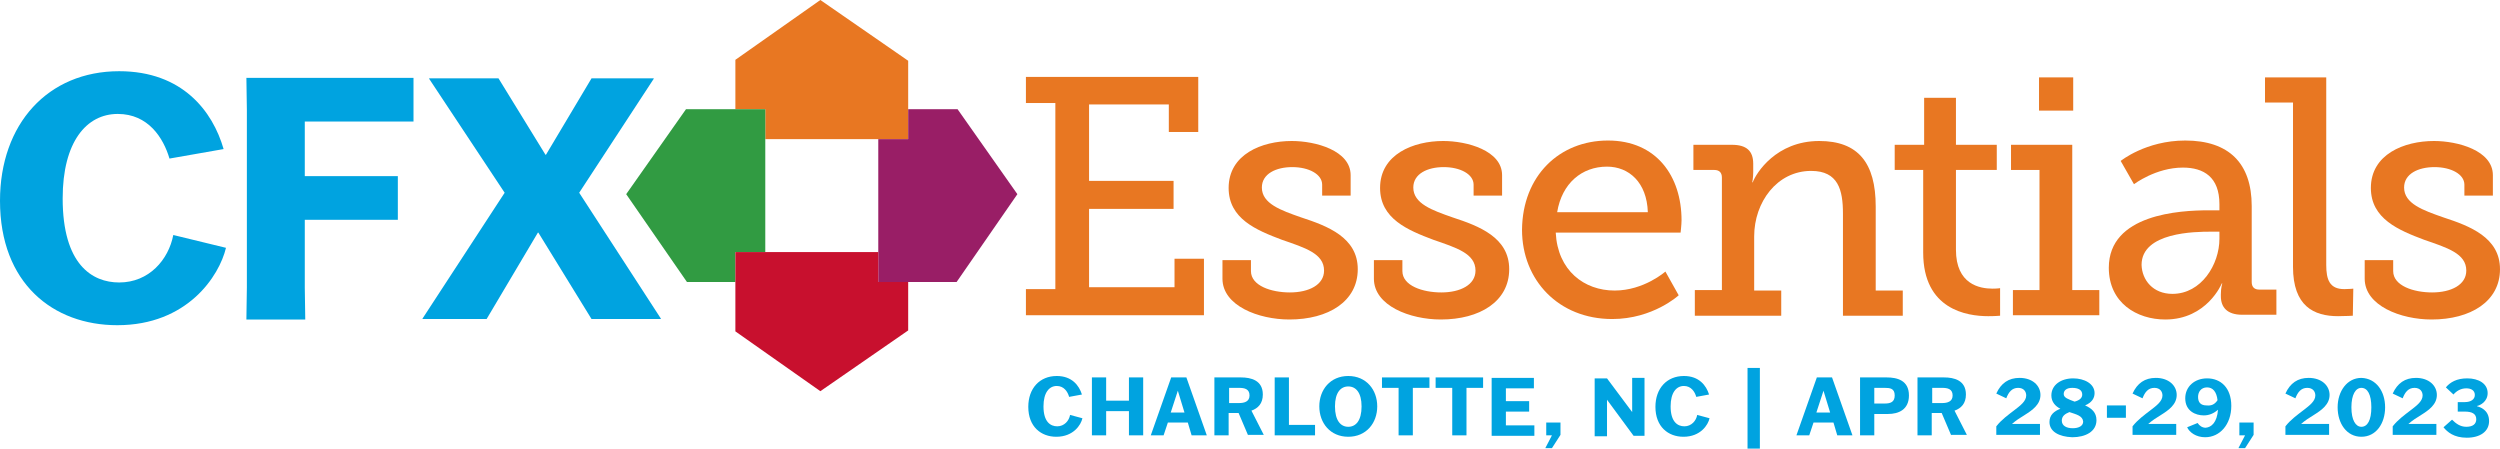 <?xml version="1.0" encoding="utf-8"?>
<!-- Generator: Adobe Illustrator 26.1.0, SVG Export Plug-In . SVG Version: 6.00 Build 0)  -->
<svg version="1.1" id="Layer_1" xmlns="http://www.w3.org/2000/svg" xmlns:xlink="http://www.w3.org/1999/xlink" x="0px" y="0px"
	 viewBox="0 0 526.6 94.5" style="enable-background:new 0 0 526.6 94.5;" xml:space="preserve">
<style type="text/css">
	.st0{fill:#00A3E0;}
	.st1{fill:none;}
	.st2{fill:#E87722;}
	.st3{fill:#991E66;}
	.st4{fill:#319B42;}
	.st5{fill:#C8102E;}
</style>
<g>
	<path class="st0" d="M47.6,52.2c-1.4,5.9-8.1,16.3-22.9,16.3C11.2,68.5,0,59.7,0,42.3c0-16.2,10.1-27.3,25.1-27.3
		c13.3,0,19.7,8.4,22,16.4l-11.4,2C34.4,29,31.2,24,24.8,24c-6.6,0-11.6,5.9-11.6,17.8c0,13.9,6.2,17.7,11.9,17.7
		c6.3,0,10.4-4.8,11.4-10L47.6,52.2z"/>
	<path class="st0" d="M83.8,46.3H64.2v14.3l0.1,6.7H51.9l0.1-6.7V23.1l-0.1-6.7h35.2v9.2H64.2v11.5h19.6V46.3z"/>
	<path class="st0" d="M113.4,49h-0.1l-10.8,18.2H89v-0.1l17.3-26.5l-15.9-24v-0.1h14.6l9.9,16.1h0.1l9.6-16.1h13.1v0.1l-15.7,24
		l17.2,26.5v0.1h-14.6L113.4,49z"/>
</g>
<rect x="161.2" y="29.3" class="st1" width="23.8" height="23.8"/>
<polygon class="st2" points="172.8,0 154.9,12.6 154.9,23 161.2,23 161.2,29.3 185,29.3 185,29.3 191.3,29.3 191.3,23 191.3,23 
	191.3,12.8 "/>
<polygon class="st3" points="201.7,23 191.3,23 191.3,29.3 185,29.3 185,53.1 185,59.4 191.3,59.4 201.5,59.4 214.3,40.9 "/>
<polygon class="st4" points="154.9,23 144.5,23 131.9,40.9 144.7,59.4 154.9,59.4 154.9,53.1 161.2,53.1 161.2,29.3 161.2,23 "/>
<polygon class="st5" points="185,59.4 185,53.1 161.2,53.1 154.9,53.1 154.9,59.4 154.9,69.8 172.8,82.4 191.3,69.6 191.3,59.4 "/>
<g>
	<path class="st2" d="M216.1,60.9h6.2V21.7h-6.2v-5.5h36.3v11.6h-6.2v-5.8h-16.8v16.1h17.8V44h-17.8v16.5h18v-6h6.2v11.9h-37.5V60.9
		z"/>
	<path class="st2" d="M257.5,54.8h6v2.3c0,3.1,4.3,4.5,8.2,4.5c4,0,7.2-1.6,7.2-4.6c0-3.6-4-4.8-8.9-6.5c-5.3-2-11.2-4.4-11.2-10.9
		c0-7.1,7-9.9,13.3-9.9c5,0,12.4,2,12.4,7.2v4.3h-6v-2.3c0-2.2-2.8-3.7-6.3-3.7c-3.4,0-6.4,1.4-6.4,4.3c0,3.4,4,4.8,8.3,6.3
		c5.5,1.8,11.9,4.2,11.9,10.9c0,6.8-6.2,10.6-14.4,10.6c-6.5,0-14.1-2.9-14.1-8.6V54.8z"/>
	<path class="st2" d="M289.4,54.8h6v2.3c0,3.1,4.3,4.5,8.2,4.5c4,0,7.2-1.6,7.2-4.6c0-3.6-4-4.8-8.9-6.5c-5.3-2-11.2-4.4-11.2-10.9
		c0-7.1,7-9.9,13.3-9.9c5,0,12.4,2,12.4,7.2v4.3h-6v-2.3c0-2.2-2.8-3.7-6.3-3.7c-3.4,0-6.4,1.4-6.4,4.3c0,3.4,4,4.8,8.3,6.3
		c5.5,1.8,11.9,4.2,11.9,10.9c0,6.8-6.2,10.6-14.4,10.6c-6.5,0-14.1-2.9-14.1-8.6V54.8z"/>
	<path class="st2" d="M338.7,29.6c10.2,0,15.5,7.5,15.5,16.8c0,0.9-0.2,2.6-0.2,2.6h-26.3c0.4,8,6,12.2,12.4,12.2
		c6.2,0,10.7-4,10.7-4l2.8,5c0,0-5.4,5-14,5c-11.3,0-19-8.2-19-18.8C320.7,37,328.5,29.6,338.7,29.6z M347.1,44.7
		c-0.2-6.3-4-9.6-8.6-9.6c-5.3,0-9.5,3.5-10.5,9.6H347.1z"/>
	<path class="st2" d="M357.1,61.1h5.6V37.4c0-1.1-0.6-1.6-1.6-1.6h-4.4v-5.3h8.1c3.1,0,4.5,1.3,4.5,4v1.8c0,1.1-0.2,2.1-0.2,2.1h0.1
		c0.7-1.9,4.9-8.7,14-8.7c8.2,0,11.9,4.6,11.9,13.8v17.7h5.7v5.3h-12.6V45c0-5-1-9-6.7-9c-7.2,0-12,6.6-12,13.8v11.4h5.7v5.3h-18.2
		V61.1z"/>
	<path class="st2" d="M405.1,35.8h-6v-5.3h6.2v-9.9h6.7v9.9h8.6v5.3H412v16.8c0,7.3,5,8.2,7.7,8.2c1,0,1.6-0.1,1.6-0.1v5.8
		c0,0-1,0.1-2.5,0.1c-4.5,0-13.7-1.4-13.7-13.4V35.8z"/>
	<path class="st2" d="M424,61.1h5.6V35.8h-6v-5.3h12.9v30.6h5.7v5.3H424V61.1z M429.5,16.3h7.2v7h-7.2V16.3z"/>
	<path class="st2" d="M465.2,44.3h2.3V43c0-5.7-3.3-7.7-7.7-7.7c-5.7,0-10.3,3.5-10.3,3.5l-2.8-4.9c0,0,5.3-4.3,13.6-4.3
		c9.2,0,14,4.8,14,13.8v16c0,1.1,0.6,1.6,1.6,1.6h3.6v5.3h-7.2c-3.2,0-4.5-1.6-4.5-3.9V62c0-1.4,0.3-2.3,0.3-2.3H468
		c0,0-3.1,7.6-11.9,7.6c-6,0-11.9-3.5-11.9-10.9C444.2,45.1,459.2,44.3,465.2,44.3z M457.6,61.9c6.1,0,9.9-6.2,9.9-11.6v-1.5h-1.8
		c-3.3,0-14.6,0.1-14.6,7C451.2,59,453.5,61.9,457.6,61.9z"/>
	<path class="st2" d="M483.1,21.6h-6v-5.3H490v39.5c0,3.1,0.7,5.1,3.8,5.1c1.1,0,1.9-0.1,1.9-0.1l-0.1,5.7c0,0-1.4,0.1-3.1,0.1
		c-5.1,0-9.5-2.1-9.5-10.4V21.6z"/>
	<path class="st2" d="M498.1,54.8h6v2.3c0,3.1,4.3,4.5,8.2,4.5c4,0,7.2-1.6,7.2-4.6c0-3.6-4-4.8-8.9-6.5c-5.3-2-11.2-4.4-11.2-10.9
		c0-7.1,7-9.9,13.3-9.9c5,0,12.4,2,12.4,7.2v4.3h-6v-2.3c0-2.2-2.8-3.7-6.3-3.7c-3.4,0-6.4,1.4-6.4,4.3c0,3.4,4,4.8,8.3,6.3
		c5.5,1.8,11.9,4.2,11.9,10.9c0,6.8-6.2,10.6-14.4,10.6c-6.5,0-14.1-2.9-14.1-8.6V54.8z"/>
</g>
<g>
	<path class="st0" d="M228,88.1c-0.3,1.4-1.9,3.9-5.5,3.9c-3.2,0-5.9-2.1-5.9-6.3c0-3.9,2.4-6.5,6-6.5c3.2,0,4.7,2,5.3,3.9l-2.7,0.5
		c-0.3-1.1-1.1-2.3-2.6-2.3c-1.6,0-2.8,1.4-2.8,4.3c0,3.3,1.5,4.2,2.9,4.2c1.5,0,2.5-1.2,2.7-2.4L228,88.1z"/>
	<path class="st0" d="M237.8,91.7l0-1.6v-3.5H233v3.5l0,1.6h-3l0-1.6v-9l0-1.6h3l0,1.6v3.3h4.8v-3.3l0-1.6h3l0,1.6v9l0,1.6H237.8z"
		/>
	<path class="st0" d="M245.1,91.7h-2.7l4.3-12.2h3.2l4.3,12.2H251l-0.8-2.7H246L245.1,91.7z M246.6,86.9h2.9l-1.4-4.6h0L246.6,86.9z
		"/>
	<path class="st0" d="M262.9,91.7l-2-4.7h-2.1v3.1l0,1.6h-3l0-1.6v-9l0-1.6h5.6c2.1,0,4.6,0.6,4.6,3.6c0,1.9-1,2.9-2.4,3.4l2.6,5.1
		v0H262.9z M258.8,84.9h2.2c1.1,0,2.2-0.3,2.2-1.6c0-1.4-1.1-1.6-2.2-1.6h-2.1V84.9z"/>
	<path class="st0" d="M268.5,91.7l0-1.6v-9l0-1.6h3l0,1.6v8.4h5.5v2.2H268.5z"/>
	<path class="st0" d="M277.9,85.6c0-3.5,2.3-6.4,6.1-6.4c3.8,0,6.1,2.9,6.1,6.4c0,3.5-2.3,6.4-6.1,6.4
		C280.2,92,277.9,89.1,277.9,85.6z M286.8,85.6c0-2.9-1.2-4.2-2.8-4.2s-2.8,1.3-2.8,4.2c0,3,1.2,4.3,2.8,4.3S286.8,88.6,286.8,85.6z
		"/>
	<path class="st0" d="M297.6,81.7v8.4l0,1.6h-3l0-1.6v-8.4h-3.5v-2.2h10v2.2H297.6z"/>
	<path class="st0" d="M308.9,81.7v8.4l0,1.6h-3l0-1.6v-8.4h-3.5v-2.2h10v2.2H308.9z"/>
	<path class="st0" d="M322.1,86.7h-4.9v2.9h6v2.2h-9l0-1.6v-9l0-1.6h8.9v2.2h-5.9v2.7h4.9V86.7z"/>
	<path class="st0" d="M325.8,89h2.9v2.6l-1.8,2.8h-1.4l1.4-2.7h-1.2V89z"/>
	<path class="st0" d="M343.8,79.6h2.6l0,1.6v9l0,1.6h-2.3l-5.6-7.6h0l0,1.1v5l0,1.6h-2.6l0-1.6v-9l0-1.6h2.6l5.3,7.1h0l0-1.1v-4.5
		L343.8,79.6z"/>
	<path class="st0" d="M360.1,88.1c-0.3,1.4-1.9,3.9-5.5,3.9c-3.2,0-5.9-2.1-5.9-6.3c0-3.9,2.4-6.5,6-6.5c3.2,0,4.7,2,5.3,3.9
		l-2.7,0.5c-0.3-1.1-1.1-2.3-2.6-2.3c-1.6,0-2.8,1.4-2.8,4.3c0,3.3,1.5,4.2,2.9,4.2c1.5,0,2.5-1.2,2.7-2.4L360.1,88.1z"/>
	<path class="st0" d="M368.1,94.5v-17h2.6v17H368.1z"/>
	<path class="st0" d="M381.1,91.7h-2.7l4.3-12.2h3.2l4.3,12.2H387l-0.8-2.7h-4.2L381.1,91.7z M382.6,86.9h2.9l-1.4-4.6h0L382.6,86.9
		z"/>
	<path class="st0" d="M394.8,87.2v2.9l0,1.6h-3l0-1.6v-9l0-1.6h5.6c2.2,0,4.7,0.6,4.7,3.8c0,3-2.2,3.9-4.4,3.9H394.8z M394.8,85h2.2
		c1.2,0,2.1-0.3,2.1-1.7c0-1.5-1-1.6-2.1-1.6h-2.2V85z"/>
	<path class="st0" d="M411,91.7l-2-4.7h-2.1v3.1l0,1.6h-3l0-1.6v-9l0-1.6h5.6c2.1,0,4.6,0.6,4.6,3.6c0,1.9-1,2.9-2.4,3.4l2.6,5.1v0
		H411z M406.9,84.9h2.2c1.1,0,2.2-0.3,2.2-1.6c0-1.4-1.1-1.6-2.2-1.6h-2.1V84.9z"/>
	<path class="st0" d="M426.5,87.4c-1,0.6-1.9,1.2-2.7,1.9v0h5.9v2.3h-9.2v-1.8c1.1-1.4,2.5-2.4,3.8-3.4c1.3-1,2.5-1.9,2.5-3.1
		c0-0.8-0.5-1.6-1.7-1.6c-1.3,0-2,0.9-2.5,2.2l-2.1-1c1-2.2,2.6-3.3,4.9-3.3c2.7,0,4.4,1.6,4.4,3.6S428.1,86.4,426.5,87.4z"/>
	<path class="st0" d="M431.7,88.9c0-1.5,1-2.3,2.3-2.8v0c-1-0.5-1.9-1.4-1.9-2.8c0-2.2,2-3.6,4.6-3.6c2.3,0,4.5,1.1,4.5,3.1
		c0,1.1-0.6,2-2,2.6v0c1.4,0.6,2.4,1.5,2.4,3.1c0,2.4-2.3,3.6-5.1,3.6C433.7,92,431.7,90.9,431.7,88.9z M435.9,86.8
		c-1,0.4-1.6,0.9-1.6,1.8c0,1.1,1,1.6,2.3,1.6c1.3,0,2.2-0.5,2.2-1.4C438.7,87.6,437.4,87.3,435.9,86.8z M437,84.6
		c1.1-0.3,1.6-0.8,1.6-1.5c0-1-0.9-1.4-2.1-1.4c-1.3,0-1.8,0.6-1.8,1.3C434.7,83.8,435.7,84.1,437,84.6z"/>
	<path class="st0" d="M443.8,85.4h4V88h-4V85.4z"/>
	<path class="st0" d="M455.2,87.4c-1,0.6-1.9,1.2-2.7,1.9v0h5.9v2.3h-9.2v-1.8c1.1-1.4,2.5-2.4,3.8-3.4c1.3-1,2.5-1.9,2.5-3.1
		c0-0.8-0.5-1.6-1.7-1.6c-1.3,0-2,0.9-2.5,2.2l-2.1-1c1-2.2,2.6-3.3,4.9-3.3c2.7,0,4.4,1.6,4.4,3.6S456.8,86.4,455.2,87.4z"/>
	<path class="st0" d="M467.2,86.3L467.2,86.3c-0.9,0.8-1.9,1.2-3,1.2c-1.7,0-3.9-0.9-3.9-3.6c0-2.5,2-4.2,4.6-4.2
		c2.9,0,5.1,2,5.1,5.8c0,3.9-2.4,6.6-5.5,6.6c-1.9,0-3.3-1-3.8-2.1l2.2-0.9c0.4,0.6,1,1,1.7,1C465.8,90,467,89,467.2,86.3z
		 M467.1,84.3c-0.2-1.8-1-2.7-2.2-2.7c-1.3,0-1.9,1-1.9,2c0,1.1,0.5,1.8,1.8,1.8C465.8,85.5,466.5,85.2,467.1,84.3z"/>
	<path class="st0" d="M471.8,89h2.9v2.6l-1.8,2.8h-1.4l1.4-2.7h-1.2V89z"/>
	<path class="st0" d="M487.4,87.4c-1,0.6-1.9,1.2-2.7,1.9v0h5.9v2.3h-9.2v-1.8c1.1-1.4,2.5-2.4,3.8-3.4c1.3-1,2.5-1.9,2.5-3.1
		c0-0.8-0.5-1.6-1.7-1.6c-1.3,0-2,0.9-2.5,2.2l-2.1-1c1-2.2,2.6-3.3,4.9-3.3c2.7,0,4.4,1.6,4.4,3.6S489,86.4,487.4,87.4z"/>
	<path class="st0" d="M502.4,85.8c0,3.4-1.9,6.2-5,6.2c-3.1,0-5-2.8-5-6.2c0-3.4,2-6.2,5-6.2C500.5,79.7,502.4,82.4,502.4,85.8z
		 M495.3,85.8c0,2.7,0.9,4.1,2.1,4.1c1.3,0,2.1-1.4,2.1-4.1c0-2.7-0.8-4.1-2.1-4.1C496.2,81.7,495.3,83.1,495.3,85.8z"/>
	<path class="st0" d="M510,87.4c-1,0.6-1.9,1.2-2.7,1.9v0h5.9v2.3H504v-1.8c1.1-1.4,2.5-2.4,3.8-3.4c1.3-1,2.5-1.9,2.5-3.1
		c0-0.8-0.5-1.6-1.7-1.6c-1.3,0-2,0.9-2.5,2.2l-2.1-1c1-2.2,2.6-3.3,4.9-3.3c2.7,0,4.4,1.6,4.4,3.6S511.6,86.4,510,87.4z"/>
	<path class="st0" d="M516.5,88.4c0.8,0.8,1.7,1.5,3,1.5c1.4,0,2.1-0.6,2.1-1.6c0-1.2-1-1.6-2.4-1.6h-1.5v-2h1.5
		c1.3,0,2.1-0.6,2.1-1.5c0-0.9-0.7-1.4-1.8-1.4c-1.2,0-2.1,0.6-2.7,1.3l-1.6-1.5c0.9-1.1,2.3-1.9,4.5-1.9c2.4,0,4.3,1.1,4.3,3.1
		c0,1.8-1.6,2.6-2.2,2.7v0.1c0.5,0.1,2.5,0.7,2.5,3.1c0,2.2-1.9,3.5-4.7,3.5c-2.7,0-4.1-1.2-4.9-2.2L516.5,88.4z"/>
</g>
</svg>
